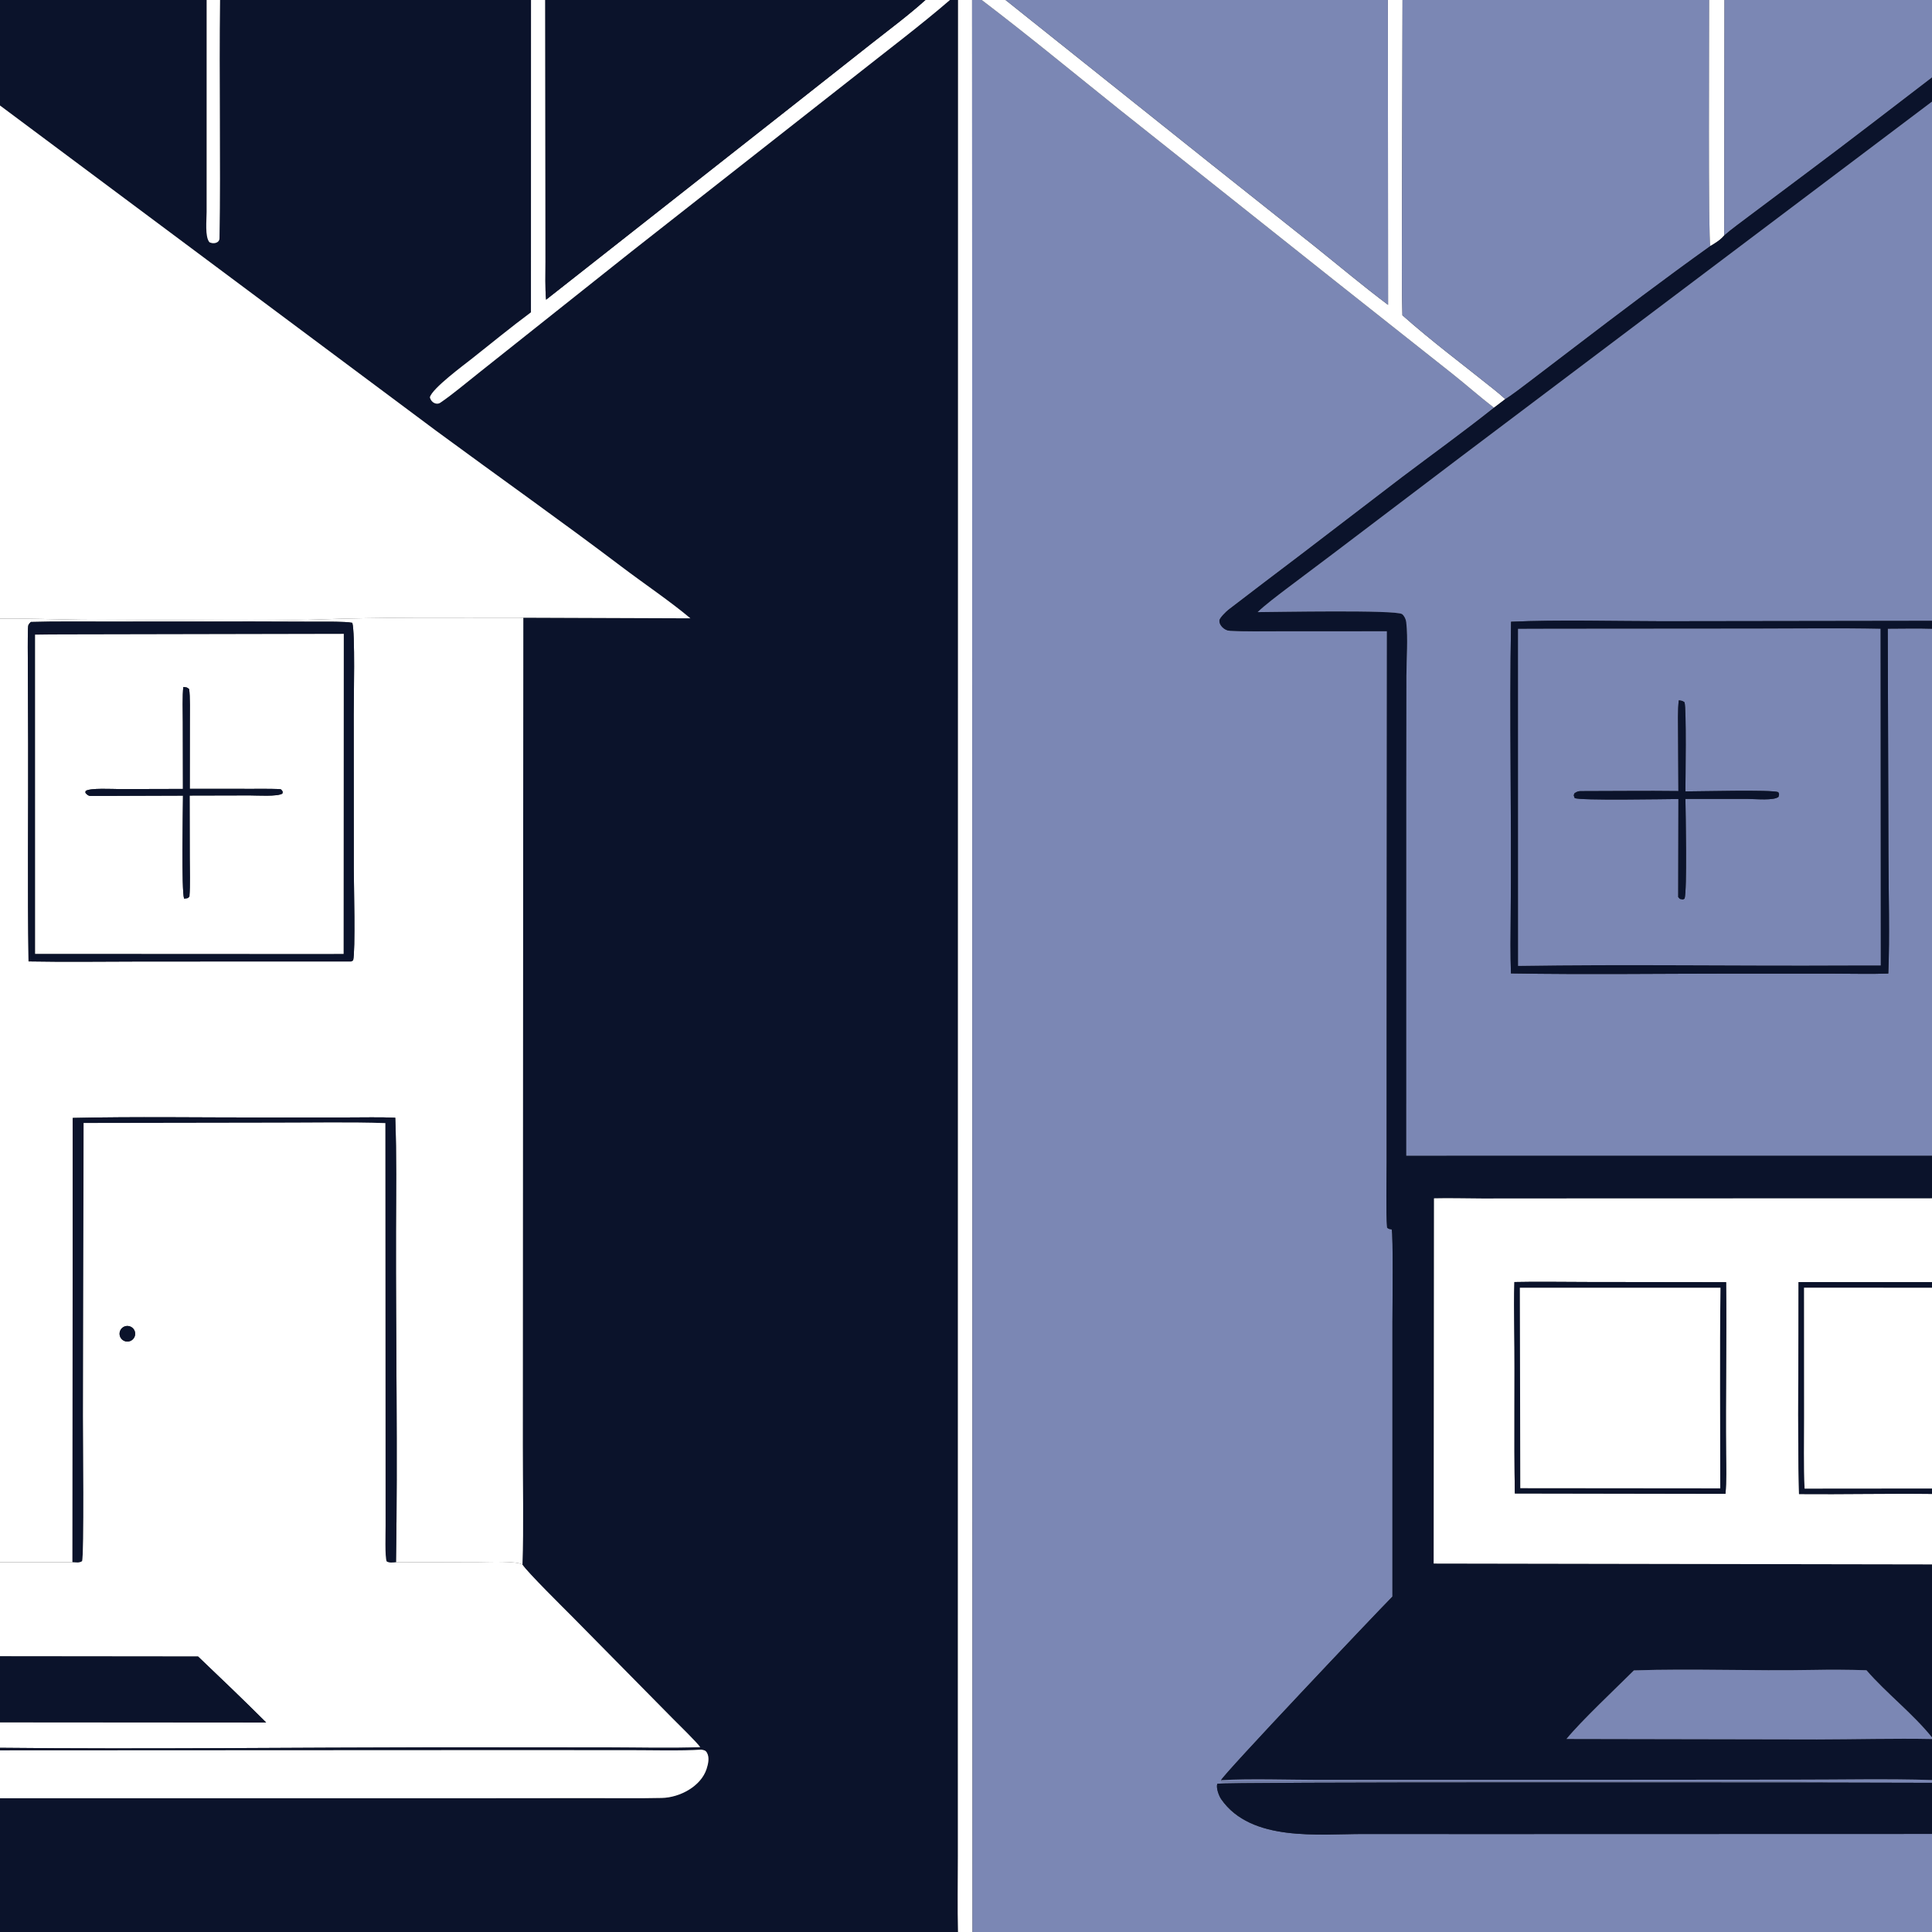 <?xml version="1.0" encoding="utf-8" ?><svg xmlns="http://www.w3.org/2000/svg" xmlns:xlink="http://www.w3.org/1999/xlink" width="1024" height="1024" viewBox="0 0 1024 1024"><rect x="0" y="0" width="1024" height="1024" fill="#333333" stroke="none"/><path fill="#0B132B" d="M0 0L109.535 0L109.53 85.128L109.525 112.387C109.523 116.456 108.508 125.486 111.021 128.39C113.223 129.489 116.3 128.803 116.341 126.246C117.012 84.456 116.072 41.734 116.626 0L281.453 0L281.416 165.544C270.941 173.319 260.534 181.86 250.29 189.965C245.735 193.568 228.982 205.929 227.856 210.564C228.529 213.555 231.534 214.685 233.298 213.501C239.562 209.297 248.055 202.127 253.87 197.55L334.788 133.242L452.61 40.709C468.643 27.989 488.184 13.232 503.472 0L507.786 0L507.704 673.564L507.682 905.836L507.694 983.77C507.7 996.789 507.415 1011.12 507.772 1024L0 1024L0 953.115L236.613 953.124L312.387 953.051C325.175 953.039 338.157 953.224 350.82 952.949C360.251 952.745 371.511 946.847 374.519 937.533C375.343 934.982 376.137 931.578 374.731 929.037C373.935 927.599 373.027 927.618 371.636 927.332L371.11 926.075C370.331 924.386 358.259 912.582 356.176 910.482L303.565 857.143C299.173 852.717 279.414 833.219 276.908 829.273C277.622 809.355 277.08 786.585 277.109 766.458L277.168 644.836L277.369 327.395L365.916 327.722C355.157 318.663 341.151 309.235 329.702 300.564C297.315 276.035 264.017 252.537 231.309 228.447L0 55.923L0 0Z"/><path fill="white" d="M109.535 0L116.626 0C116.072 41.734 117.012 84.456 116.341 126.246C116.3 128.803 113.223 129.489 111.021 128.39C108.508 125.486 109.523 116.456 109.525 112.387L109.53 85.128L109.535 0Z"/><path fill="white" d="M281.453 0L289.01 0L289.105 105.909L289.123 138.785C289.126 144.861 288.873 152.98 289.436 158.855L420.946 55.396L461.722 23.236C470.956 15.981 481.931 7.771 490.515 0L503.472 0C488.184 13.232 468.643 27.989 452.61 40.709L334.788 133.242L253.87 197.55C248.055 202.127 239.562 209.297 233.298 213.501C231.534 214.685 228.529 213.555 227.856 210.564C228.982 205.929 245.735 193.568 250.29 189.965C260.534 181.86 270.941 173.319 281.416 165.544L281.453 0Z"/><path fill="#0B132B" d="M289.01 0L490.515 0C481.931 7.771 470.956 15.981 461.722 23.236L420.946 55.396L289.436 158.855C288.873 152.98 289.126 144.861 289.123 138.785L289.105 105.909L289.01 0Z"/><path fill="white" d="M507.786 0L515.232 0L515.457 1024L507.772 1024C507.415 1011.12 507.7 996.789 507.694 983.77L507.682 905.836L507.704 673.564L507.786 0Z"/><path fill="#7B87B4" d="M515.232 0L520.347 0C544.682 18.501 569.612 39.076 593.546 58.226L707.275 148.633L769.651 198.003C777.01 203.838 784.553 210.508 791.84 216.102C775.873 228.811 759.479 240.612 743.194 252.891L689.509 293.963C676.701 303.689 663.859 313.378 651.116 323.19C650.083 323.986 646.498 327.45 646.342 328.781C646.044 331.325 649.023 334.149 651.684 334.287C660.342 334.738 669.188 334.547 677.912 334.542L735.131 334.513L734.973 546.001L734.951 616.144C734.964 624.966 734.504 642.438 735.204 650.727C736.508 651.57 735.991 651.299 737.616 651.59C738.492 653.859 738.025 693.974 738.029 700.166L738.026 846.223C729.034 855.268 647.761 941.111 647.192 943.55L647.49 944.22C675.261 944.754 967.424 943.686 968.874 944.799C938.761 944.858 647.211 944.333 645.171 945.467C644.504 947.76 646.059 951.894 647.326 953.7C663.191 976.331 698.845 972.033 722.908 972.052L782.907 972.085L1024 972.018L1024 1024L515.457 1024L515.232 0Z"/><path fill="white" d="M520.347 0L532.954 0L642.155 87.146L696.587 130.391C709.595 140.81 722.374 151.562 735.703 161.579L735.606 0L743.369 0L743.112 108.768C743.116 127.929 742.838 148.045 743.316 167.12C758.956 181.002 775.706 193.465 791.986 206.552C793.9 208.091 796.033 209.871 797.834 211.535L791.84 216.102C784.553 210.508 777.01 203.838 769.651 198.003L707.275 148.633L593.546 58.226C569.612 39.076 544.682 18.501 520.347 0Z"/><path fill="#7B87B4" d="M532.954 0L735.606 0L735.703 161.579C722.374 151.562 709.595 140.81 696.587 130.391L642.155 87.146L532.954 0Z"/><path fill="#7B87B4" d="M743.369 0L905.9 0C905.942 14.363 905.309 127.875 906.552 130.397C882.743 147.409 858.012 166.112 834.685 183.938L810.364 202.485C807.639 204.533 800.654 209.945 797.834 211.535C796.033 209.871 793.9 208.091 791.986 206.552C775.706 193.465 758.956 181.002 743.316 167.12C742.838 148.045 743.116 127.929 743.112 108.768L743.369 0Z"/><path fill="white" d="M905.9 0L914.022 0L913.886 124.801C911.798 127.255 909.319 128.75 906.552 130.397C905.309 127.875 905.942 14.363 905.9 0Z"/><path fill="#7B87B4" d="M914.022 0L1024 0L1024 41.086C1002.05 57.861 980.147 74.862 958.01 91.37L927.334 114.357C923.268 117.463 917.568 121.538 913.886 124.801L914.022 0Z"/><path fill="#0B132B" d="M913.886 124.801C917.568 121.538 923.268 117.463 927.334 114.357L958.01 91.37C980.147 74.862 1002.05 57.861 1024 41.086L1024 53.858L774.088 242.277L706.541 293.491L681.628 312.232C677.322 315.525 670.387 320.717 666.58 324.436C675.479 324.406 740.049 323.13 743.14 325.503C744.354 326.435 745.17 328.278 745.333 329.734C746.343 338.734 745.454 348.882 745.435 357.973L745.375 417.285L745.363 612.532L1024 612.508L1024 635.14L839.965 635.187L785.495 635.225C777.366 635.219 768.071 634.924 760.045 635.143L759.872 828.714L1024 829.162L1024 920.862C1013.64 908.019 999.975 897.604 989.263 885.263C979.979 884.939 969.961 884.91 960.658 885.093C929.306 885.708 897.289 884.292 865.997 885.336C856.638 894.695 837.942 912.231 830.265 921.688L963.087 921.943C982.832 921.918 1004.42 921.321 1024 921.718L1024 943.456C1001 942.692 974.407 943.282 951.174 943.253L799.325 943.376L698.758 943.374C684.034 943.367 661.422 942.634 647.192 943.55C647.761 941.111 729.034 855.268 738.026 846.223L738.029 700.166C738.025 693.974 738.492 653.859 737.616 651.59C735.991 651.299 736.508 651.57 735.204 650.727C734.504 642.438 734.964 624.966 734.951 616.144L734.973 546.001L735.131 334.513L677.912 334.542C669.188 334.547 660.342 334.738 651.684 334.287C649.023 334.149 646.044 331.325 646.342 328.781C646.498 327.45 650.083 323.986 651.116 323.19C663.859 313.378 676.701 303.689 689.509 293.963L743.194 252.891C759.479 240.612 775.873 228.811 791.84 216.102L797.834 211.535C800.654 209.945 807.639 204.533 810.364 202.485L834.685 183.938C858.012 166.112 882.743 147.409 906.552 130.397C909.319 128.75 911.798 127.255 913.886 124.801Z"/><path fill="#7B87B4" d="M666.58 324.436C670.387 320.717 677.322 315.525 681.628 312.232L706.541 293.491L774.088 242.277L1024 53.858L1024 329.069L881.111 329.271C856.382 329.254 825.173 328.419 800.895 329.544C799.975 381.295 801.243 433.297 800.705 485.077C800.6 495.234 800.501 505.782 800.832 515.924C840.007 516.593 880.912 516.03 920.222 516.029L972.383 516.053C981.406 516.064 991.901 516.325 1000.83 515.996C1001.64 496.737 1000.97 472.374 1000.91 452.86L1000.55 333.192C1008.11 333.179 1016.51 332.986 1024 333.226L1024 612.508L745.363 612.532L745.375 417.285L745.435 357.973C745.454 348.882 746.343 338.734 745.333 329.734C745.17 328.278 744.354 326.435 743.14 325.503C740.049 323.13 675.479 324.406 666.58 324.436Z"/><path fill="white" d="M0 55.923L231.309 228.447C264.017 252.537 297.315 276.035 329.702 300.564C341.151 309.235 355.157 318.663 365.916 327.722L277.369 327.395C240.426 327.429 203.485 326.976 166.577 328.397C152.178 328.951 137.709 328.903 123.302 328.892L43.132 328.471C29.52 328.315 13.35 327.655 0 327.89L0 55.923Z"/><path fill="white" d="M0 327.89C13.35 327.655 29.52 328.315 43.132 328.471L123.302 328.892C137.709 328.903 152.178 328.951 166.577 328.397C203.485 326.976 240.426 327.429 277.369 327.395L277.168 644.836L277.109 766.458C277.08 786.585 277.622 809.355 276.908 829.273C274.017 827.203 258.505 827.926 253.939 827.925L209.874 828.051C210.851 769.675 209.728 710.724 209.876 652.302C209.925 632.687 210.251 611.982 209.496 592.431C201.921 592.044 192.093 592.274 184.42 592.274L139.47 592.303C106.439 592.329 71.469 591.777 38.546 592.527L38.428 828.022L0 828.009L0 327.89ZM16.369 329.657C15.235 330.817 14.893 330.984 14.835 332.988C14.64 339.695 14.742 346.624 14.769 353.33L14.921 394.072C15.018 432.096 14.558 470.948 15.123 508.895L15.138 509.565C34.763 509.939 55.202 509.633 74.874 509.62L186.092 509.589L187.159 509.035C188.466 504.284 187.522 467.795 187.52 460.987L187.481 378.46C187.473 370.353 188.29 335.46 186.729 330.105C182.632 329.326 173.132 329.54 168.436 329.519L134.403 329.412L56.214 329.448C43.306 329.49 29.213 329.275 16.369 329.657Z"/><path fill="#0B132B" d="M800.895 329.544C825.173 328.419 856.382 329.254 881.111 329.271L1024 329.069L1024 333.226C1016.51 332.986 1008.11 333.179 1000.55 333.192L1000.91 452.86C1000.97 472.374 1001.64 496.737 1000.83 515.996C991.901 516.325 981.406 516.064 972.383 516.053L920.222 516.029C880.912 516.03 840.007 516.593 800.832 515.924C800.501 505.782 800.6 495.234 800.705 485.077C801.243 433.297 799.975 381.295 800.895 329.544ZM822.249 333.252L804.587 333.306L804.617 511.956C862.129 511.057 920.51 512.02 978.125 511.716L996.819 511.69L996.693 333.285C975.071 332.83 952.385 333.167 930.699 333.168L822.249 333.252Z"/><path fill="#0B132B" d="M15.138 509.565L15.123 508.895C14.558 470.948 15.018 432.096 14.921 394.072L14.769 353.33C14.742 346.624 14.64 339.695 14.835 332.988C14.893 330.984 15.235 330.817 16.369 329.657C29.213 329.275 43.306 329.49 56.214 329.448L134.403 329.412L168.436 329.519C173.132 329.54 182.632 329.326 186.729 330.105C188.29 335.46 187.473 370.353 187.481 378.46L187.52 460.987C187.522 467.795 188.466 504.284 187.159 509.035L186.092 509.589L74.874 509.62C55.202 509.633 34.763 509.939 15.138 509.565ZM34.02 336.254C28.938 336.289 23.651 336.259 18.587 336.378L18.604 505.542L166.25 505.613L182.117 505.589L182.21 335.964L34.02 336.254Z"/><path fill="#7B87B4" d="M804.587 333.306L822.249 333.252L930.699 333.168C952.385 333.167 975.071 332.83 996.693 333.285L996.819 511.69L978.125 511.716C920.51 512.02 862.129 511.057 804.617 511.956L804.587 333.306ZM889.803 371.202C889.176 375.722 889.415 384.385 889.434 389.198L889.586 419.287C872.271 419.059 854.936 419.331 837.624 419.315C836.454 419.314 835.395 419.798 834.482 420.489C833.959 421.983 834.042 421.187 834.612 422.964C836.828 424.399 882.798 423.528 889.596 423.492L889.496 475.456C890.699 476.814 889.953 476.304 891.991 476.727L892.862 476.299C894.245 471.872 893.406 430.713 893.308 423.45L926.699 423.457C930.412 423.46 940.313 424.442 942.662 422.317C942.986 420.518 943.145 421.3 942.514 419.851C939.214 418.464 899.885 419.486 893.299 419.467C893.326 413.213 893.887 375.686 892.829 372.234C891.635 371.332 891.288 371.425 889.803 371.202Z"/><path fill="white" d="M18.587 336.378C23.651 336.259 28.938 336.289 34.02 336.254L182.21 335.964L182.117 505.589L166.25 505.613L18.604 505.542L18.587 336.378ZM97.176 364.108C96.611 368.089 96.885 378.291 96.9 382.873L96.959 418.141L63.451 418.229C59.831 418.236 47.6 417.508 45.378 419.248L45.256 420.196C46.01 421.071 46.748 421.864 47.984 421.871C53.069 421.9 58.462 421.847 63.517 421.809L96.986 421.701C96.966 429.072 96.113 472.153 97.576 476.295C99.575 475.962 99.383 476.336 100.39 475.153C100.873 469.123 100.599 461.159 100.571 454.887L100.498 421.659L132.348 421.585C136.012 421.579 147.331 422.318 149.703 420.578L149.845 419.569C149.07 418.541 149.216 418.264 147.727 418.212C142.928 418.044 137.736 418.109 132.928 418.109L100.582 418.082L100.625 382.814C100.628 378.93 100.856 368.421 100.206 365.197C98.8 364.091 99.172 364.432 97.176 364.108Z"/><path fill="#0B132B" d="M96.959 418.141L96.9 382.873C96.885 378.291 96.611 368.089 97.176 364.108C99.172 364.432 98.8 364.091 100.206 365.197C100.856 368.421 100.628 378.93 100.625 382.814L100.582 418.082L132.928 418.109C137.736 418.109 142.928 418.044 147.727 418.212C149.216 418.264 149.07 418.541 149.845 419.569L149.703 420.578C147.331 422.318 136.012 421.579 132.348 421.585L100.498 421.659L100.571 454.887C100.599 461.159 100.873 469.123 100.39 475.153C99.383 476.336 99.575 475.962 97.576 476.295C96.113 472.153 96.966 429.072 96.986 421.701L63.517 421.809C58.462 421.847 53.069 421.9 47.984 421.871C46.748 421.864 46.01 421.071 45.256 420.196L45.378 419.248C47.6 417.508 59.831 418.236 63.451 418.229L96.959 418.141Z"/><path fill="#0B132B" d="M889.586 419.287L889.434 389.198C889.415 384.385 889.176 375.722 889.803 371.202C891.288 371.425 891.635 371.332 892.829 372.234C893.887 375.686 893.326 413.213 893.299 419.467C899.885 419.486 939.214 418.464 942.514 419.851C943.145 421.3 942.986 420.518 942.662 422.317C940.313 424.442 930.412 423.46 926.699 423.457L893.308 423.45C893.406 430.713 894.245 471.872 892.862 476.299L891.991 476.727C889.953 476.304 890.699 476.814 889.496 475.456L889.596 423.492C882.798 423.528 836.828 424.399 834.612 422.964C834.042 421.187 833.959 421.983 834.482 420.489C835.395 419.798 836.454 419.314 837.624 419.315C854.936 419.331 872.271 419.059 889.586 419.287Z"/><path fill="#0B132B" d="M38.428 828.022L38.546 592.527C71.469 591.777 106.439 592.329 139.47 592.303L184.42 592.274C192.093 592.274 201.921 592.044 209.496 592.431C210.251 611.982 209.925 632.687 209.876 652.302C209.728 710.724 210.851 769.675 209.874 828.051C208.144 828.136 206.343 828.472 204.949 827.592C203.948 825.5 204.373 812.064 204.37 808.744L204.349 762.946L204.24 595.266C185.918 594.647 164.666 595.059 146.175 595.042L44.31 595.202L43.979 750.428C43.978 759.578 44.657 824.458 43.489 827.484C41.679 828.489 40.736 828.084 38.428 828.022Z"/><path fill="white" d="M0 828.009L38.428 828.022C40.736 828.084 41.679 828.489 43.489 827.484C44.657 824.458 43.978 759.578 43.979 750.428L44.31 595.202L146.175 595.042C164.666 595.059 185.918 594.647 204.24 595.266L204.349 762.946L204.37 808.744C204.373 812.064 203.948 825.5 204.949 827.592C206.343 828.472 208.144 828.136 209.874 828.051L253.939 827.925C258.505 827.926 274.017 827.203 276.908 829.273C279.414 833.219 299.173 852.717 303.565 857.143L356.176 910.482C358.259 912.582 370.331 924.386 371.11 926.075C355.964 926.673 337.815 926.211 322.5 926.19L231.764 926.122C154.741 926.206 76.987 927.156 0 926.368L0 912.836L141.062 912.939C129.235 901.132 117.102 889.518 104.999 877.996L0 877.89L0 828.009ZM67.048 702.805C65.545 702.973 64.253 703.949 63.679 705.349C63.105 706.748 63.34 708.35 64.292 709.525C65.244 710.701 66.761 711.264 68.25 710.994C70.447 710.596 71.932 708.527 71.608 706.319C71.284 704.11 69.267 702.555 67.048 702.805Z"/><path fill="white" d="M760.045 635.143C768.071 634.924 777.366 635.219 785.495 635.225L839.965 635.187L1024 635.14L1024 679.558L953.287 679.532C953.4 716.225 952.642 755.432 953.522 791.873C977.002 792.079 1000.63 791.544 1024 791.813L1024 829.162L759.872 828.714L760.045 635.143ZM802.672 679.503C802.436 687.328 802.493 695.428 802.593 703.267C802.966 732.657 802.404 762.179 802.901 791.555L914.546 791.742C915.126 785.051 914.906 777.309 914.845 770.499C914.574 740.227 915.191 709.846 914.863 679.584L840.75 679.484C828.389 679.481 814.942 679.224 802.672 679.503Z"/><path fill="#0B132B" d="M802.901 791.555C802.404 762.179 802.966 732.657 802.593 703.267C802.493 695.428 802.436 687.328 802.672 679.503C814.942 679.224 828.389 679.481 840.75 679.484L914.863 679.584C915.191 709.846 914.574 740.227 914.845 770.499C914.906 777.309 915.126 785.051 914.546 791.742L802.901 791.555ZM805.562 682.529L805.787 788.763L911.778 788.857C911.787 753.623 911.445 717.69 911.893 682.52L805.562 682.529Z"/><path fill="#0B132B" d="M953.287 679.532L1024 679.558L1024 682.528L956.175 682.498L956.203 751.222C956.219 763.136 955.904 777.3 956.47 788.994L1024 788.934L1024 791.813C1000.63 791.544 977.002 792.079 953.522 791.873C952.642 755.432 953.4 716.225 953.287 679.532Z"/><path fill="white" d="M805.787 788.763L805.562 682.529L911.893 682.52C911.445 717.69 911.787 753.623 911.778 788.857L805.787 788.763Z"/><path fill="white" d="M956.175 682.498L1024 682.528L1024 788.934L956.47 788.994C955.904 777.3 956.219 763.136 956.203 751.222L956.175 682.498Z"/><path fill="#0B132B" d="M68.25 710.994C66.761 711.264 65.244 710.701 64.292 709.525C63.34 708.35 63.105 706.748 63.679 705.349C64.253 703.949 65.545 702.973 67.048 702.805C69.267 702.555 71.284 704.11 71.608 706.319C71.932 708.527 70.447 710.596 68.25 710.994Z"/><path fill="#0B132B" d="M0 877.89L104.999 877.996C117.102 889.518 129.235 901.132 141.062 912.939L0 912.836L0 877.89Z"/><path fill="#7B87B4" d="M989.263 885.263C999.975 897.604 1013.64 908.019 1024 920.862L1024 921.718C1004.42 921.321 982.832 921.918 963.087 921.943L830.265 921.688C837.942 912.231 856.638 894.695 865.997 885.336C897.289 884.292 929.306 885.708 960.658 885.093C969.961 884.91 979.979 884.939 989.263 885.263Z"/><path fill="#0B132B" d="M0 926.368C76.987 927.156 154.741 926.206 231.764 926.122L322.5 926.19C337.815 926.211 355.964 926.673 371.11 926.075L371.636 927.332C362.021 928.09 343.051 927.598 332.905 927.626L251.28 927.613L0 927.733L0 926.368Z"/><path fill="white" d="M0 927.733L251.28 927.613L332.905 927.626C343.051 927.598 362.021 928.09 371.636 927.332C373.027 927.618 373.935 927.599 374.731 929.037C376.137 931.578 375.343 934.982 374.519 937.533C371.511 946.847 360.251 952.745 350.82 952.949C338.157 953.224 325.175 953.039 312.387 953.051L236.613 953.124L0 953.115L0 927.733Z"/><path fill="#7B87B4" d="M968.874 944.799C967.424 943.686 675.261 944.754 647.49 944.22L647.192 943.55C661.422 942.634 684.034 943.367 698.758 943.374L799.325 943.376L951.174 943.253C974.407 943.282 1001 942.692 1024 943.456L1024 944.929L968.874 944.799Z"/><path fill="#0B132B" d="M1024 972.018L782.907 972.085L722.908 972.052C698.845 972.033 663.191 976.331 647.326 953.7C646.059 951.894 644.504 947.76 645.171 945.467C647.211 944.333 938.761 944.858 968.874 944.799L1024 944.929L1024 972.018Z"/></svg>